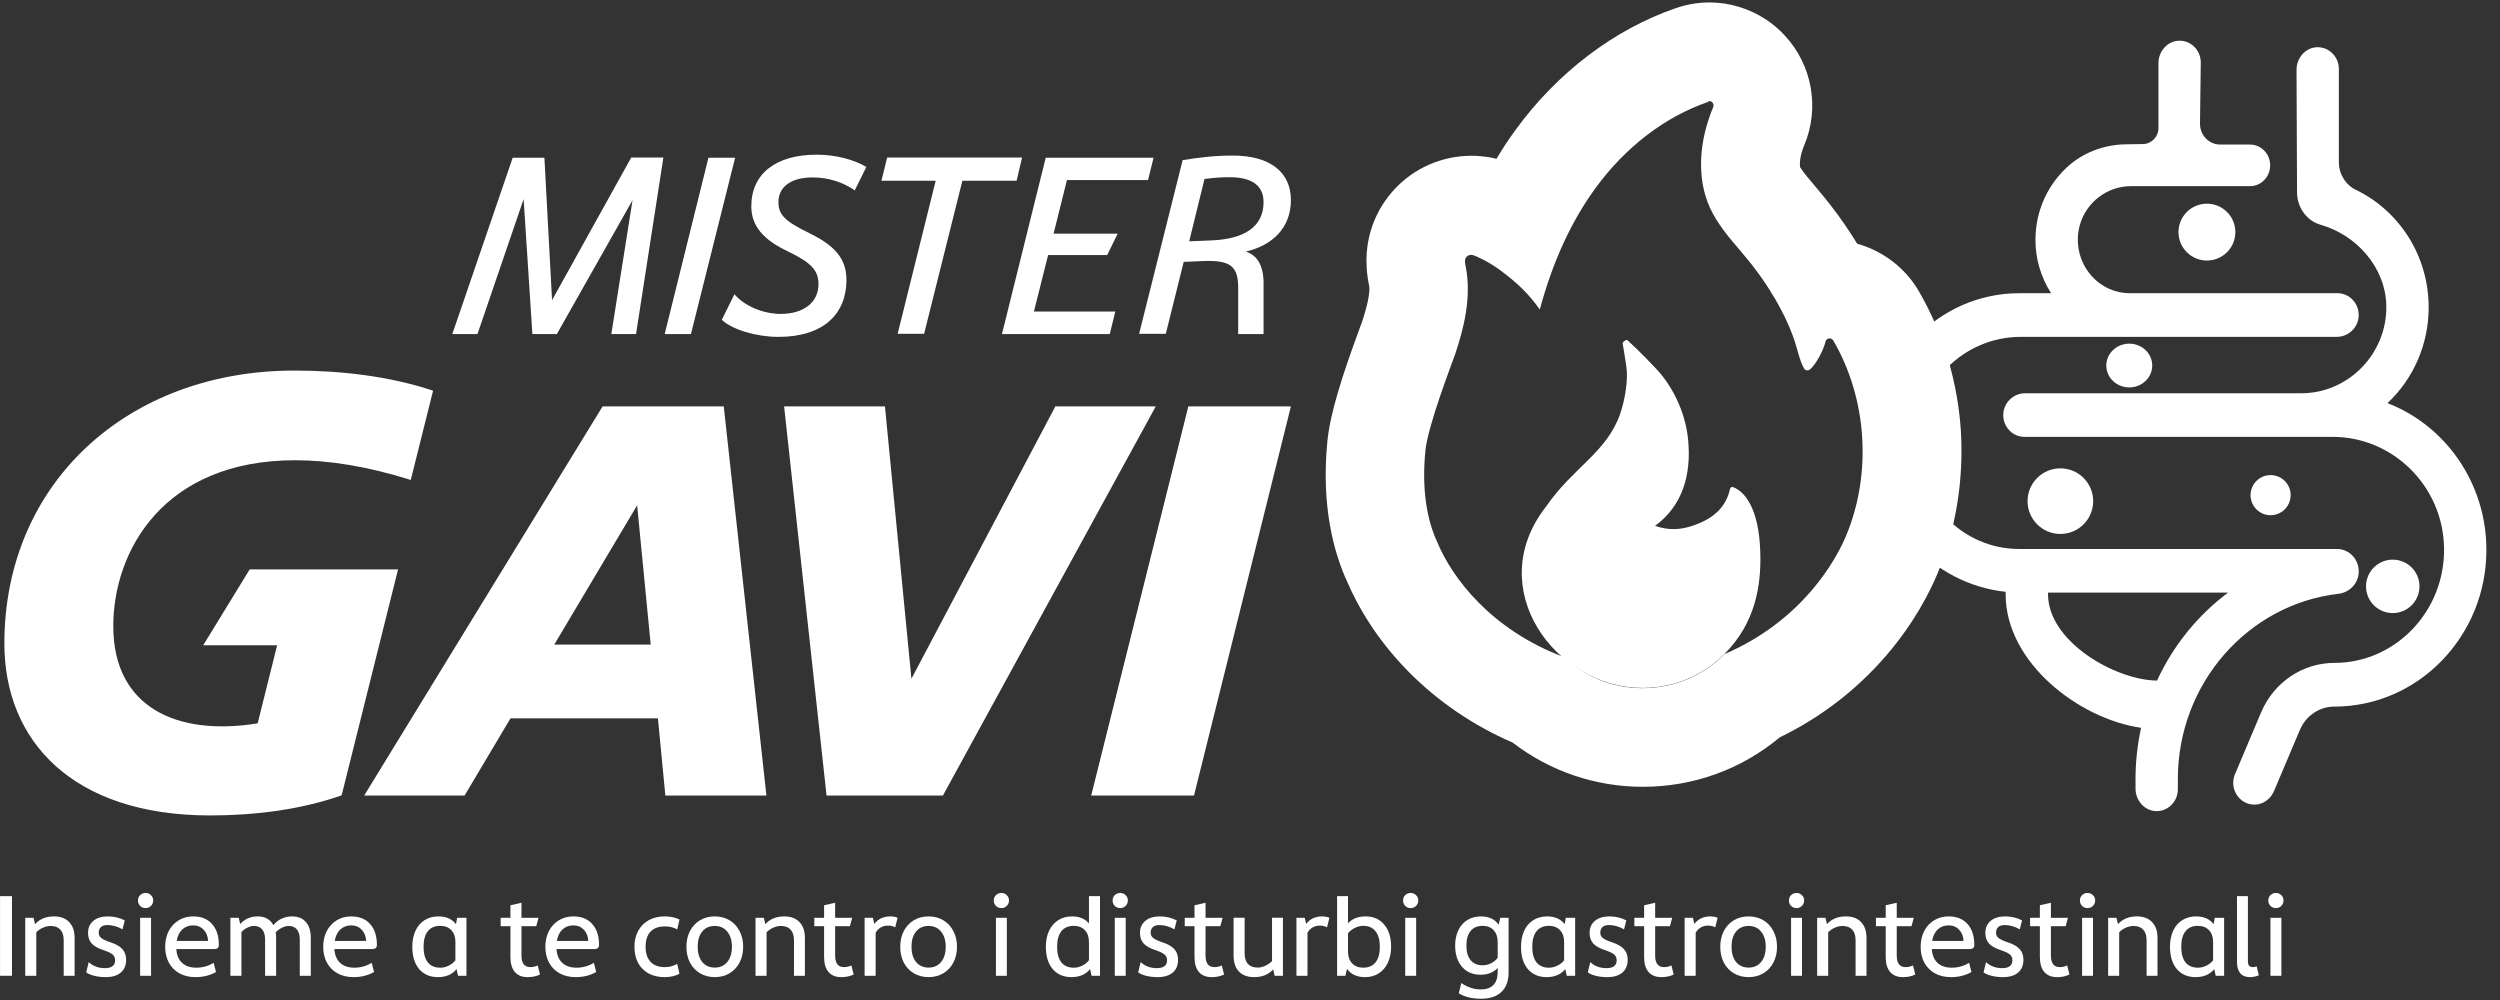 <svg width="280" height="112" viewBox="0 0 280 112" fill="none" xmlns="http://www.w3.org/2000/svg">
<rect x="0" y="0" width="280" height="112" fill="#333333" stroke="none"/>
<path d="M67.489 45.52L40.788 89.1H52.032L57.176 80.453H73.687L74.52 89.1H85.838L81.061 45.52H67.489ZM62.075 72.198L71.36 56.593L72.879 72.198H62.075Z" fill="white"/>
<path d="M118.197 45.52L102.079 76.019L99.114 45.52H87.821L92.574 89.1H105.606L129.442 45.52H118.197Z" fill="white"/>
<path d="M133.092 45.52L122.215 89.1H133.729L144.581 45.52H133.092Z" fill="white"/>
<path d="M27.951 63.795L22.758 72.271H31.037L28.857 81.017C19.744 82.487 12.689 79.18 12.689 70.14C12.689 61.738 18.274 51.547 33.071 51.547C36.794 51.547 41.081 52.208 46.005 53.752L48.504 43.757C43.58 42.116 38.142 41.503 32.973 41.503C14.306 41.503 0.49 54.095 0.49 72.075C0.49 82.952 8.084 91.33 23.541 91.33C28.588 91.33 33.757 90.668 38.264 89.076L44.584 63.771H27.951V63.795Z" fill="white"/>
<path d="M70.698 17.643H74.299L71.237 37.412H68.469L70.845 22.42L62.369 37.412H59.626L58.646 22.298L53.477 37.412H50.66L57.421 17.668H60.973L61.83 33.615L70.698 17.643Z" fill="white"/>
<path d="M74.446 37.412L79.346 17.668H82.334L77.386 37.412H74.446Z" fill="white"/>
<path d="M80.84 35.82L82.261 32.954C83.338 34.252 85.47 35.158 87.43 35.158C90.026 35.158 91.668 33.86 91.668 31.827C91.668 30.333 90.933 29.451 88.287 28.177C85.421 26.83 84.147 25.262 84.147 23.106C84.147 19.431 86.94 17.325 91.447 17.325C93.554 17.325 95.562 17.839 97.032 18.697L95.734 21.318C94.411 20.411 92.794 19.872 91.031 19.872C88.581 19.872 87.184 20.926 87.184 22.641C87.184 24.086 87.969 24.821 90.761 26.168C93.309 27.442 94.803 28.838 94.803 31.337C94.803 35.183 92.206 37.731 87.184 37.731C84.71 37.731 82.016 36.922 80.84 35.82Z" fill="white"/>
<path d="M113.862 20.24H107.787L103.5 37.388H100.535L104.798 20.24H98.723L99.36 17.643H114.474L113.862 20.24Z" fill="white"/>
<path d="M128.584 20.166H119.496L118.002 26.168H125.179L124.003 28.569H117.389L115.797 34.889H124.91L124.297 37.412H112.22L117.12 17.668H129.197L128.584 20.166Z" fill="white"/>
<path d="M139.535 28.177C140.833 28.593 141.519 29.794 141.519 31.68V37.412H138.677V32.194C138.677 29.402 137.403 29.059 133.802 29.279L132.577 29.328L130.569 37.388H127.58L132.455 17.937C134.268 17.643 135.983 17.423 138.089 17.423C142.327 17.423 144.581 19.358 144.581 22.396C144.581 25.58 142.45 27.491 139.535 28.177ZM135.64 26.928C139.314 26.781 141.519 25.433 141.519 22.641C141.519 20.901 140.367 19.848 137.722 19.848C136.766 19.848 136.032 19.897 134.905 20.044L133.19 27.026L135.64 26.928Z" fill="white"/>
<path d="M267.399 45.151C270.23 42.493 272.01 38.669 272.01 34.422C272.01 28.615 268.681 23.593 263.884 21.277C262.702 20.709 261.952 19.497 261.952 18.158V7.73C261.952 6.366 260.867 5.263 259.537 5.288C258.232 5.312 257.211 6.465 257.211 7.811L257.268 21.55C257.276 23.224 258.34 24.726 259.907 25.174C263.914 26.312 267.195 29.944 267.267 34.258C267.356 39.642 262.99 44.044 257.763 44.044H226.815C225.51 44.044 224.39 45.096 224.365 46.441C224.341 47.811 225.415 48.929 226.736 48.929H261.263C268.005 48.929 273.63 54.446 273.735 61.39C273.84 68.46 268.289 74.244 261.452 74.244C257.891 74.244 254.669 76.419 253.246 79.782L250.321 86.7C249.637 88.315 250.787 90.121 252.498 90.119C253.456 90.119 254.312 89.492 254.695 88.586L257.59 81.742C258.26 80.159 259.774 79.137 261.45 79.137C270.838 79.137 278.476 71.267 278.476 61.594C278.476 54.071 273.862 47.642 267.399 45.151Z" fill="white"/>
<path d="M261.911 66.503C263.108 66.364 264.097 65.403 264.174 64.164C264.266 62.702 263.142 61.486 261.743 61.486H226.147C219.729 61.486 214.519 56.057 214.618 49.422C214.714 42.898 219.994 37.727 226.322 37.727H261.724C263.031 37.727 264.15 36.674 264.174 35.33C264.198 33.96 263.124 32.841 261.803 32.841H238.532C235.266 32.841 232.618 30.053 232.716 26.664C232.73 26.155 232.81 25.65 232.953 25.159C233.682 22.651 235.997 20.85 238.655 20.85H251.998C253.246 20.85 254.258 19.807 254.258 18.52C254.258 17.233 253.246 16.191 251.998 16.191H248.66C247.4 16.191 246.383 15.129 246.4 13.83L246.486 6.999C246.486 5.635 245.402 4.534 244.073 4.558C242.761 4.581 241.746 5.736 241.746 7.08V14.329C241.746 15.315 240.977 16.119 240.019 16.134L238.063 16.164C235.587 16.2 233.224 17.128 231.482 18.748C230.077 20.066 229.051 21.686 228.497 23.46C228.392 23.792 228.299 24.13 228.224 24.476C228.056 25.257 227.972 26.05 227.972 26.846C227.961 28.953 228.566 31.024 229.723 32.842H226.147C217.113 32.841 209.781 40.452 209.868 49.771C209.949 58.405 216.46 65.41 224.631 66.283V66.564C224.631 74.195 232.836 80.518 239.805 81.513C239.388 83.401 239.179 85.322 239.179 87.248V88.327C239.179 89.679 240.214 90.834 241.527 90.846C242.839 90.858 243.92 89.759 243.92 88.403V87.248C243.92 76.526 251.803 67.668 261.911 66.503ZM241.587 76.224C236.923 76.182 229.378 71.864 229.378 66.559V66.37H249.545C246.153 68.903 243.403 72.292 241.587 76.224Z" fill="white"/>
<path d="M247.174 29.181C248.933 29.181 250.359 27.756 250.359 25.997C250.359 24.238 248.933 22.812 247.174 22.812C245.416 22.812 243.99 24.238 243.99 25.997C243.99 27.756 245.416 29.181 247.174 29.181Z" fill="white"/>
<path d="M238.478 43.39C239.899 43.39 241.05 42.293 241.05 40.94C241.05 39.587 239.899 38.49 238.478 38.49C237.057 38.49 235.906 39.587 235.906 40.94C235.906 42.293 237.057 43.39 238.478 43.39Z" fill="white"/>
<path d="M256.492 55.972C256.777 54.765 256.029 53.556 254.823 53.271C253.616 52.986 252.406 53.734 252.121 54.941C251.836 56.148 252.584 57.357 253.791 57.642C254.998 57.927 256.207 57.179 256.492 55.972Z" fill="white"/>
<path d="M269.133 68.438C270.66 67.806 271.386 66.055 270.753 64.528C270.12 63.001 268.37 62.275 266.842 62.908C265.315 63.541 264.59 65.291 265.223 66.819C265.855 68.346 267.606 69.071 269.133 68.438Z" fill="white"/>
<path d="M230.761 59.803C232.79 59.803 234.436 58.157 234.436 56.128C234.436 54.099 232.79 52.454 230.761 52.454C228.732 52.454 227.086 54.099 227.086 56.128C227.086 58.157 228.732 59.803 230.761 59.803Z" fill="white"/>
<path d="M254.903 101.707C254.665 101.707 254.461 101.626 254.291 101.465C254.13 101.295 254.049 101.091 254.049 100.853C254.049 100.616 254.13 100.416 254.291 100.255C254.461 100.093 254.665 100.013 254.903 100.013C255.141 100.013 255.34 100.093 255.501 100.255C255.671 100.416 255.756 100.616 255.756 100.853C255.756 101.091 255.671 101.295 255.501 101.465C255.34 101.626 255.141 101.707 254.903 101.707ZM255.514 109.286H254.291V102.79H255.514V109.286Z" fill="white"/>
<path d="M251.994 109.439C251.519 109.439 251.158 109.295 250.911 109.006C250.665 108.717 250.542 108.293 250.542 107.732V100.369H251.765V107.643C251.765 107.881 251.812 108.055 251.905 108.165C251.998 108.267 252.143 108.318 252.338 108.318C252.491 108.318 252.627 108.288 252.746 108.229L252.988 109.235C252.665 109.371 252.334 109.439 251.994 109.439Z" fill="white"/>
<path d="M248.058 102.79H249.103V109.286H248.16L247.994 108.535C247.765 108.832 247.472 109.057 247.115 109.21C246.759 109.363 246.355 109.439 245.905 109.439C245.022 109.439 244.321 109.137 243.803 108.535C243.294 107.923 243.039 107.091 243.039 106.038C243.039 105.35 243.158 104.751 243.396 104.242C243.634 103.724 243.973 103.329 244.415 103.057C244.856 102.777 245.374 102.637 245.969 102.637C246.827 102.637 247.481 102.925 247.931 103.503L248.058 102.79ZM246.16 108.382C246.491 108.382 246.81 108.305 247.115 108.152C247.43 108 247.68 107.8 247.867 107.554V105.503C247.867 104.942 247.714 104.501 247.408 104.178C247.103 103.855 246.687 103.694 246.16 103.694C245.557 103.694 245.094 103.898 244.771 104.305C244.457 104.705 244.3 105.282 244.3 106.038C244.3 106.794 244.457 107.375 244.771 107.783C245.094 108.182 245.557 108.382 246.16 108.382Z" fill="white"/>
<path d="M239.335 102.637C240.065 102.637 240.63 102.849 241.029 103.274C241.437 103.69 241.641 104.28 241.641 105.044V109.286H240.418V105.312C240.418 104.785 240.291 104.386 240.036 104.114C239.789 103.843 239.424 103.707 238.94 103.707C238.66 103.707 238.371 103.775 238.074 103.91C237.785 104.038 237.543 104.208 237.348 104.42V109.286H236.112V102.79H237.042L237.208 103.503C237.734 102.925 238.443 102.637 239.335 102.637Z" fill="white"/>
<path d="M233.805 101.707C233.567 101.707 233.364 101.626 233.194 101.465C233.032 101.295 232.952 101.091 232.952 100.853C232.952 100.616 233.032 100.416 233.194 100.255C233.364 100.093 233.567 100.013 233.805 100.013C234.043 100.013 234.242 100.093 234.404 100.255C234.574 100.416 234.659 100.616 234.659 100.853C234.659 101.091 234.574 101.295 234.404 101.465C234.242 101.626 234.043 101.707 233.805 101.707ZM234.417 109.286H233.194V102.79H234.417V109.286Z" fill="white"/>
<path d="M231.778 109.146C231.387 109.341 230.924 109.439 230.389 109.439C229.769 109.439 229.294 109.248 228.962 108.866C228.631 108.475 228.466 107.919 228.466 107.197V103.732H227.37V102.79H228.466V101.388L229.701 101.108V102.79H231.612L231.357 103.732H229.701V107.019C229.701 107.885 230.032 108.318 230.695 108.318C230.992 108.318 231.268 108.254 231.523 108.127L231.778 109.146Z" fill="white"/>
<path d="M224.332 109.439C223.89 109.439 223.474 109.392 223.084 109.299C222.693 109.205 222.383 109.074 222.154 108.904L222.434 107.757C222.918 108.208 223.521 108.433 224.243 108.433C224.617 108.433 224.901 108.36 225.096 108.216C225.292 108.063 225.389 107.847 225.389 107.566C225.389 107.371 225.347 107.21 225.262 107.082C225.186 106.955 225.054 106.84 224.867 106.738C224.68 106.637 224.4 106.522 224.026 106.394C223.44 106.199 223.016 105.953 222.753 105.656C222.489 105.35 222.358 104.959 222.358 104.484C222.358 103.915 222.557 103.465 222.956 103.133C223.355 102.802 223.899 102.637 224.587 102.637C224.918 102.637 225.245 102.675 225.568 102.751C225.899 102.828 226.2 102.938 226.472 103.083L226.217 104.089C225.963 103.936 225.687 103.817 225.389 103.732C225.092 103.647 224.808 103.605 224.536 103.605C224.213 103.605 223.967 103.681 223.797 103.834C223.636 103.987 223.555 104.199 223.555 104.471C223.555 104.709 223.648 104.904 223.835 105.057C224.031 105.21 224.366 105.367 224.842 105.528C225.47 105.732 225.924 105.991 226.205 106.305C226.485 106.611 226.625 107.006 226.625 107.49C226.625 108.11 226.425 108.59 226.026 108.929C225.627 109.269 225.062 109.439 224.332 109.439Z" fill="white"/>
<path d="M218.245 102.637C219.154 102.637 219.859 102.921 220.36 103.49C220.869 104.051 221.124 104.832 221.124 105.834V105.847C221.124 105.983 221.081 106.093 220.996 106.178C220.912 106.254 220.797 106.293 220.653 106.293H216.36C216.402 106.963 216.619 107.481 217.009 107.847C217.4 108.203 217.931 108.382 218.602 108.382C218.95 108.382 219.29 108.335 219.621 108.242C219.952 108.148 220.258 108.012 220.538 107.834L220.805 108.866C220.135 109.248 219.37 109.439 218.512 109.439C217.833 109.439 217.234 109.299 216.716 109.019C216.207 108.738 215.812 108.343 215.532 107.834C215.251 107.316 215.111 106.717 215.111 106.038C215.111 105.384 215.243 104.798 215.506 104.28C215.778 103.762 216.152 103.359 216.627 103.07C217.103 102.781 217.642 102.637 218.245 102.637ZM218.258 103.643C217.765 103.643 217.353 103.796 217.022 104.102C216.699 104.407 216.491 104.836 216.398 105.388H219.914C219.897 104.879 219.735 104.462 219.43 104.14C219.124 103.809 218.733 103.643 218.258 103.643Z" fill="white"/>
<path d="M214.511 109.146C214.12 109.341 213.658 109.439 213.123 109.439C212.503 109.439 212.027 109.248 211.696 108.866C211.365 108.475 211.199 107.919 211.199 107.197V103.732H210.104V102.79H211.199V101.388L212.435 101.108V102.79H214.345L214.091 103.732H212.435V107.019C212.435 107.885 212.766 108.318 213.428 108.318C213.725 108.318 214.001 108.254 214.256 108.127L214.511 109.146Z" fill="white"/>
<path d="M206.743 102.637C207.473 102.637 208.038 102.849 208.437 103.274C208.845 103.69 209.048 104.28 209.048 105.044V109.286H207.826V105.312C207.826 104.785 207.698 104.386 207.443 104.114C207.197 103.843 206.832 103.707 206.348 103.707C206.068 103.707 205.779 103.775 205.482 103.91C205.193 104.038 204.951 104.208 204.756 104.42V109.286H203.52V102.79H204.45L204.616 103.503C205.142 102.925 205.851 102.637 206.743 102.637Z" fill="white"/>
<path d="M201.213 101.707C200.975 101.707 200.771 101.626 200.601 101.465C200.44 101.295 200.359 101.091 200.359 100.853C200.359 100.616 200.44 100.416 200.601 100.255C200.771 100.093 200.975 100.013 201.213 100.013C201.451 100.013 201.65 100.093 201.812 100.255C201.981 100.416 202.066 100.616 202.066 100.853C202.066 101.091 201.981 101.295 201.812 101.465C201.65 101.626 201.451 101.707 201.213 101.707ZM201.824 109.286H200.601V102.79H201.824V109.286Z" fill="white"/>
<path d="M195.842 109.439C195.222 109.439 194.67 109.295 194.186 109.006C193.71 108.717 193.337 108.318 193.065 107.808C192.802 107.29 192.67 106.7 192.67 106.038C192.67 105.375 192.802 104.789 193.065 104.28C193.337 103.762 193.71 103.359 194.186 103.07C194.67 102.781 195.222 102.637 195.842 102.637C196.462 102.637 197.014 102.781 197.498 103.07C197.982 103.359 198.355 103.762 198.619 104.28C198.891 104.789 199.026 105.375 199.026 106.038C199.026 106.7 198.891 107.29 198.619 107.808C198.355 108.318 197.982 108.717 197.498 109.006C197.014 109.295 196.462 109.439 195.842 109.439ZM195.842 108.369C196.436 108.369 196.903 108.161 197.243 107.745C197.591 107.32 197.765 106.751 197.765 106.038C197.765 105.324 197.591 104.76 197.243 104.344C196.903 103.919 196.436 103.707 195.842 103.707C195.247 103.707 194.78 103.915 194.441 104.331C194.101 104.747 193.931 105.316 193.931 106.038C193.931 106.751 194.101 107.32 194.441 107.745C194.789 108.161 195.256 108.369 195.842 108.369Z" fill="white"/>
<path d="M191.533 102.637C191.864 102.637 192.144 102.688 192.373 102.79L192.106 103.86C191.877 103.732 191.609 103.668 191.303 103.668C190.989 103.668 190.713 103.741 190.475 103.885C190.238 104.021 190.051 104.216 189.915 104.471V109.286H188.679V102.79H189.609L189.762 103.477C190.204 102.917 190.794 102.637 191.533 102.637Z" fill="white"/>
<path d="M187.454 109.146C187.064 109.341 186.601 109.439 186.066 109.439C185.446 109.439 184.97 109.248 184.639 108.866C184.308 108.475 184.142 107.919 184.142 107.197V103.732H183.047V102.79H184.142V101.388L185.378 101.108V102.79H187.289L187.034 103.732H185.378V107.019C185.378 107.885 185.709 108.318 186.372 108.318C186.669 108.318 186.945 108.254 187.2 108.127L187.454 109.146Z" fill="white"/>
<path d="M180.009 109.439C179.567 109.439 179.151 109.392 178.76 109.299C178.37 109.205 178.06 109.074 177.831 108.904L178.111 107.757C178.595 108.208 179.198 108.433 179.92 108.433C180.293 108.433 180.578 108.36 180.773 108.216C180.968 108.063 181.066 107.847 181.066 107.566C181.066 107.371 181.024 107.21 180.939 107.082C180.862 106.955 180.731 106.84 180.544 106.738C180.357 106.637 180.077 106.522 179.703 106.394C179.117 106.199 178.693 105.953 178.429 105.656C178.166 105.35 178.034 104.959 178.034 104.484C178.034 103.915 178.234 103.465 178.633 103.133C179.032 102.802 179.576 102.637 180.264 102.637C180.595 102.637 180.922 102.675 181.244 102.751C181.576 102.828 181.877 102.938 182.149 103.083L181.894 104.089C181.639 103.936 181.363 103.817 181.066 103.732C180.769 103.647 180.484 103.605 180.213 103.605C179.89 103.605 179.644 103.681 179.474 103.834C179.312 103.987 179.232 104.199 179.232 104.471C179.232 104.709 179.325 104.904 179.512 105.057C179.707 105.21 180.043 105.367 180.518 105.528C181.147 105.732 181.601 105.991 181.881 106.305C182.162 106.611 182.302 107.006 182.302 107.49C182.302 108.11 182.102 108.59 181.703 108.929C181.304 109.269 180.739 109.439 180.009 109.439Z" fill="white"/>
<path d="M175.371 102.79H176.416V109.286H175.473L175.308 108.535C175.078 108.832 174.786 109.057 174.429 109.21C174.072 109.363 173.669 109.439 173.219 109.439C172.335 109.439 171.635 109.137 171.117 108.535C170.607 107.923 170.353 107.091 170.353 106.038C170.353 105.35 170.471 104.751 170.709 104.242C170.947 103.724 171.287 103.329 171.728 103.057C172.17 102.777 172.688 102.637 173.282 102.637C174.14 102.637 174.794 102.925 175.244 103.503L175.371 102.79ZM173.473 108.382C173.805 108.382 174.123 108.305 174.429 108.152C174.743 108 174.994 107.8 175.18 107.554V105.503C175.18 104.942 175.028 104.501 174.722 104.178C174.416 103.855 174 103.694 173.473 103.694C172.871 103.694 172.408 103.898 172.085 104.305C171.771 104.705 171.614 105.282 171.614 106.038C171.614 106.794 171.771 107.375 172.085 107.783C172.408 108.182 172.871 108.382 173.473 108.382Z" fill="white"/>
<path d="M168.033 102.79H168.963V108.904C168.963 109.855 168.696 110.585 168.161 111.095C167.634 111.604 166.874 111.859 165.88 111.859C164.87 111.859 164.038 111.655 163.384 111.248L163.664 110.101C164.36 110.577 165.086 110.815 165.842 110.815C166.471 110.815 166.942 110.649 167.256 110.318C167.579 109.995 167.74 109.515 167.74 108.878V108.407C167.282 108.917 166.636 109.171 165.804 109.171C165.235 109.171 164.738 109.04 164.314 108.777C163.889 108.505 163.558 108.123 163.32 107.63C163.091 107.138 162.976 106.564 162.976 105.91C162.976 105.257 163.095 104.683 163.333 104.191C163.571 103.69 163.906 103.308 164.339 103.044C164.781 102.773 165.29 102.637 165.868 102.637C166.751 102.637 167.413 102.947 167.855 103.567L168.033 102.79ZM166.059 108.114C166.381 108.114 166.696 108.038 167.001 107.885C167.307 107.732 167.553 107.528 167.74 107.273V105.503C167.74 104.942 167.587 104.501 167.282 104.178C166.984 103.855 166.577 103.694 166.059 103.694C165.473 103.694 165.023 103.885 164.709 104.267C164.394 104.649 164.237 105.197 164.237 105.91C164.237 106.615 164.394 107.159 164.709 107.541C165.031 107.923 165.481 108.114 166.059 108.114Z" fill="white"/>
<path d="M157.997 101.707C157.759 101.707 157.555 101.626 157.385 101.465C157.224 101.295 157.143 101.091 157.143 100.853C157.143 100.616 157.224 100.416 157.385 100.255C157.555 100.093 157.759 100.013 157.997 100.013C158.234 100.013 158.434 100.093 158.595 100.255C158.765 100.416 158.85 100.616 158.85 100.853C158.85 101.091 158.765 101.295 158.595 101.465C158.434 101.626 158.234 101.707 157.997 101.707ZM158.608 109.286H157.385V102.79H158.608V109.286Z" fill="white"/>
<path d="M152.939 102.637C153.822 102.637 154.519 102.942 155.028 103.554C155.546 104.157 155.805 104.985 155.805 106.038C155.805 106.717 155.682 107.316 155.436 107.834C155.198 108.344 154.858 108.738 154.417 109.019C153.975 109.299 153.461 109.439 152.875 109.439C151.975 109.439 151.304 109.129 150.863 108.509L150.684 109.286H149.754V100.369H150.977V103.414C151.444 102.896 152.098 102.637 152.939 102.637ZM152.684 108.382C153.287 108.382 153.746 108.182 154.06 107.783C154.383 107.375 154.544 106.794 154.544 106.038C154.544 105.282 154.383 104.705 154.06 104.305C153.746 103.898 153.287 103.694 152.684 103.694C152.362 103.694 152.043 103.775 151.729 103.936C151.415 104.089 151.164 104.288 150.977 104.535V106.573C150.977 107.133 151.13 107.575 151.436 107.898C151.742 108.22 152.158 108.382 152.684 108.382Z" fill="white"/>
<path d="M148.056 102.637C148.387 102.637 148.667 102.688 148.896 102.79L148.629 103.86C148.399 103.732 148.132 103.668 147.826 103.668C147.512 103.668 147.236 103.741 146.998 103.885C146.76 104.021 146.574 104.216 146.438 104.471V109.286H145.202V102.79H146.132L146.285 103.477C146.727 102.917 147.317 102.637 148.056 102.637Z" fill="white"/>
<path d="M142.467 102.789H143.69V109.286H142.76L142.594 108.573C142.068 109.15 141.358 109.439 140.467 109.439C139.736 109.439 139.167 109.231 138.76 108.815C138.361 108.39 138.161 107.796 138.161 107.031V102.789H139.397V106.764C139.397 107.29 139.52 107.69 139.766 107.961C140.021 108.233 140.386 108.369 140.862 108.369C141.142 108.369 141.426 108.301 141.715 108.165C142.012 108.029 142.263 107.855 142.467 107.643V102.789Z" fill="white"/>
<path d="M137.097 109.146C136.707 109.341 136.244 109.439 135.709 109.439C135.089 109.439 134.613 109.248 134.282 108.866C133.951 108.475 133.785 107.919 133.785 107.197V103.732H132.69V102.79H133.785V101.388L135.021 101.108V102.79H136.932L136.677 103.732H135.021V107.019C135.021 107.885 135.352 108.318 136.015 108.318C136.312 108.318 136.588 108.254 136.843 108.127L137.097 109.146Z" fill="white"/>
<path d="M129.652 109.439C129.211 109.439 128.795 109.392 128.404 109.299C128.013 109.205 127.703 109.074 127.474 108.904L127.754 107.757C128.238 108.208 128.841 108.433 129.563 108.433C129.937 108.433 130.221 108.36 130.417 108.216C130.612 108.063 130.71 107.847 130.71 107.566C130.71 107.371 130.667 107.21 130.582 107.082C130.506 106.955 130.374 106.84 130.187 106.738C130.001 106.637 129.72 106.522 129.347 106.394C128.761 106.199 128.336 105.953 128.073 105.656C127.81 105.35 127.678 104.959 127.678 104.484C127.678 103.915 127.878 103.465 128.277 103.133C128.676 102.802 129.219 102.637 129.907 102.637C130.238 102.637 130.565 102.675 130.888 102.751C131.219 102.828 131.521 102.938 131.792 103.083L131.538 104.089C131.283 103.936 131.007 103.817 130.71 103.732C130.412 103.647 130.128 103.605 129.856 103.605C129.533 103.605 129.287 103.681 129.117 103.834C128.956 103.987 128.875 104.199 128.875 104.471C128.875 104.709 128.969 104.904 129.156 105.057C129.351 105.21 129.686 105.367 130.162 105.528C130.79 105.732 131.245 105.991 131.525 106.305C131.805 106.611 131.945 107.006 131.945 107.49C131.945 108.11 131.746 108.59 131.347 108.929C130.947 109.269 130.383 109.439 129.652 109.439Z" fill="white"/>
<path d="M125.466 101.707C125.228 101.707 125.025 101.626 124.855 101.465C124.693 101.295 124.613 101.091 124.613 100.853C124.613 100.616 124.693 100.416 124.855 100.255C125.025 100.093 125.228 100.013 125.466 100.013C125.704 100.013 125.904 100.093 126.065 100.255C126.235 100.416 126.32 100.616 126.32 100.853C126.32 101.091 126.235 101.295 126.065 101.465C125.904 101.626 125.704 101.707 125.466 101.707ZM126.078 109.286H124.855V102.79H126.078V109.286Z" fill="white"/>
<path d="M121.963 100.369H123.199V109.286H122.256L122.09 108.535C121.861 108.823 121.568 109.048 121.212 109.21C120.855 109.363 120.451 109.439 120.001 109.439C119.118 109.439 118.418 109.138 117.9 108.535C117.39 107.923 117.135 107.091 117.135 106.038C117.135 105.358 117.254 104.764 117.492 104.254C117.738 103.736 118.082 103.337 118.524 103.057C118.965 102.777 119.479 102.637 120.065 102.637C120.897 102.637 121.53 102.9 121.963 103.426V100.369ZM120.256 108.382C120.587 108.382 120.906 108.305 121.212 108.152C121.526 108 121.776 107.796 121.963 107.541V105.503C121.963 104.942 121.81 104.501 121.505 104.178C121.199 103.855 120.783 103.694 120.256 103.694C119.653 103.694 119.19 103.898 118.868 104.305C118.553 104.705 118.396 105.282 118.396 106.038C118.396 106.794 118.553 107.375 118.868 107.783C119.19 108.182 119.653 108.382 120.256 108.382Z" fill="white"/>
<path d="M112.156 101.707C111.918 101.707 111.714 101.626 111.544 101.465C111.383 101.295 111.302 101.091 111.302 100.853C111.302 100.616 111.383 100.416 111.544 100.255C111.714 100.093 111.918 100.013 112.156 100.013C112.394 100.013 112.593 100.093 112.754 100.255C112.924 100.416 113.009 100.616 113.009 100.853C113.009 101.091 112.924 101.295 112.754 101.465C112.593 101.626 112.394 101.707 112.156 101.707ZM112.767 109.286H111.544V102.79H112.767V109.286Z" fill="white"/>
<path d="M103.999 109.439C103.379 109.439 102.827 109.295 102.343 109.006C101.867 108.717 101.493 108.318 101.222 107.808C100.958 107.29 100.827 106.7 100.827 106.038C100.827 105.375 100.958 104.789 101.222 104.28C101.493 103.762 101.867 103.359 102.343 103.07C102.827 102.781 103.379 102.637 103.999 102.637C104.618 102.637 105.17 102.781 105.655 103.07C106.139 103.359 106.512 103.762 106.775 104.28C107.047 104.789 107.183 105.375 107.183 106.038C107.183 106.7 107.047 107.29 106.775 107.808C106.512 108.318 106.139 108.717 105.655 109.006C105.17 109.295 104.618 109.439 103.999 109.439ZM103.999 108.369C104.593 108.369 105.06 108.161 105.4 107.745C105.748 107.32 105.922 106.751 105.922 106.038C105.922 105.324 105.748 104.76 105.4 104.344C105.06 103.919 104.593 103.707 103.999 103.707C103.404 103.707 102.937 103.915 102.597 104.331C102.258 104.747 102.088 105.316 102.088 106.038C102.088 106.751 102.258 107.32 102.597 107.745C102.945 108.161 103.413 108.369 103.999 108.369Z" fill="white"/>
<path d="M99.689 102.637C100.021 102.637 100.301 102.688 100.53 102.79L100.263 103.86C100.033 103.732 99.766 103.668 99.46 103.668C99.146 103.668 98.87 103.741 98.632 103.885C98.394 104.021 98.207 104.216 98.072 104.471V109.286H96.836V102.79H97.766L97.919 103.477C98.36 102.917 98.951 102.637 99.689 102.637Z" fill="white"/>
<path d="M95.611 109.146C95.22 109.341 94.757 109.439 94.222 109.439C93.602 109.439 93.127 109.248 92.795 108.866C92.464 108.475 92.299 107.919 92.299 107.197V103.732H91.203V102.79H92.299V101.388L93.534 101.108V102.79H95.445L95.19 103.732H93.534V107.019C93.534 107.885 93.865 108.318 94.528 108.318C94.825 108.318 95.101 108.254 95.356 108.127L95.611 109.146Z" fill="white"/>
<path d="M87.843 102.637C88.573 102.637 89.138 102.849 89.537 103.274C89.945 103.69 90.149 104.28 90.149 105.044V109.286H88.926V105.312C88.926 104.785 88.798 104.386 88.544 104.114C88.297 103.843 87.932 103.707 87.448 103.707C87.168 103.707 86.879 103.775 86.582 103.91C86.293 104.038 86.051 104.208 85.856 104.42V109.286H84.62V102.79H85.55L85.716 103.503C86.242 102.925 86.951 102.637 87.843 102.637Z" fill="white"/>
<path d="M80.052 109.439C79.432 109.439 78.88 109.295 78.396 109.006C77.92 108.717 77.546 108.318 77.275 107.808C77.011 107.29 76.88 106.7 76.88 106.038C76.88 105.375 77.011 104.789 77.275 104.28C77.546 103.762 77.92 103.359 78.396 103.07C78.88 102.781 79.432 102.637 80.052 102.637C80.672 102.637 81.224 102.781 81.708 103.07C82.192 103.359 82.566 103.762 82.829 104.28C83.1 104.789 83.236 105.375 83.236 106.038C83.236 106.7 83.1 107.29 82.829 107.808C82.566 108.318 82.192 108.717 81.708 109.006C81.224 109.295 80.672 109.439 80.052 109.439ZM80.052 108.369C80.646 108.369 81.113 108.161 81.453 107.745C81.801 107.32 81.975 106.751 81.975 106.038C81.975 105.324 81.801 104.76 81.453 104.344C81.113 103.919 80.646 103.707 80.052 103.707C79.457 103.707 78.99 103.915 78.65 104.331C78.311 104.747 78.141 105.316 78.141 106.038C78.141 106.751 78.311 107.32 78.65 107.745C78.999 108.161 79.466 108.369 80.052 108.369Z" fill="white"/>
<path d="M74.447 109.439C73.759 109.439 73.16 109.303 72.65 109.031C72.141 108.751 71.746 108.356 71.466 107.847C71.194 107.329 71.058 106.726 71.058 106.038C71.058 105.358 71.198 104.764 71.478 104.254C71.759 103.736 72.154 103.337 72.663 103.057C73.173 102.777 73.767 102.637 74.447 102.637C75.067 102.637 75.618 102.751 76.103 102.981L75.848 104.102C75.474 103.872 75.016 103.758 74.472 103.758C73.767 103.758 73.228 103.953 72.854 104.344C72.489 104.734 72.306 105.299 72.306 106.038C72.306 106.768 72.493 107.333 72.867 107.732C73.241 108.123 73.776 108.318 74.472 108.318C74.973 108.318 75.432 108.195 75.848 107.949L76.103 109.057C75.644 109.312 75.092 109.439 74.447 109.439Z" fill="white"/>
<path d="M64.215 102.637C65.123 102.637 65.828 102.921 66.329 103.49C66.839 104.051 67.094 104.832 67.094 105.834V105.847C67.094 105.983 67.051 106.093 66.966 106.178C66.881 106.254 66.767 106.293 66.622 106.293H62.329C62.372 106.963 62.588 107.481 62.979 107.847C63.37 108.203 63.901 108.382 64.571 108.382C64.92 108.382 65.259 108.335 65.59 108.242C65.922 108.148 66.227 108.012 66.508 107.834L66.775 108.866C66.104 109.248 65.34 109.439 64.482 109.439C63.803 109.439 63.204 109.299 62.686 109.019C62.177 108.738 61.782 108.343 61.501 107.834C61.221 107.316 61.081 106.717 61.081 106.038C61.081 105.384 61.213 104.798 61.476 104.28C61.748 103.762 62.121 103.359 62.597 103.07C63.072 102.781 63.612 102.637 64.215 102.637ZM64.227 103.643C63.735 103.643 63.323 103.796 62.992 104.102C62.669 104.407 62.461 104.836 62.368 105.388H65.883C65.867 104.879 65.705 104.462 65.399 104.14C65.094 103.809 64.703 103.643 64.227 103.643Z" fill="white"/>
<path d="M60.481 109.146C60.09 109.341 59.627 109.439 59.092 109.439C58.472 109.439 57.997 109.248 57.666 108.866C57.334 108.475 57.169 107.919 57.169 107.197V103.732H56.073V102.79H57.169V101.388L58.404 101.108V102.79H60.315L60.06 103.732H58.404V107.019C58.404 107.885 58.736 108.318 59.398 108.318C59.695 108.318 59.971 108.254 60.226 108.127L60.481 109.146Z" fill="white"/>
<path d="M51.197 102.79H52.242V109.286H51.299L51.133 108.535C50.904 108.832 50.611 109.057 50.255 109.21C49.898 109.363 49.495 109.439 49.044 109.439C48.161 109.439 47.461 109.137 46.943 108.535C46.433 107.923 46.178 107.091 46.178 106.038C46.178 105.35 46.297 104.751 46.535 104.242C46.773 103.724 47.112 103.329 47.554 103.057C47.996 102.777 48.514 102.637 49.108 102.637C49.966 102.637 50.62 102.925 51.07 103.503L51.197 102.79ZM49.299 108.382C49.63 108.382 49.949 108.305 50.255 108.152C50.569 108 50.819 107.8 51.006 107.554V105.503C51.006 104.942 50.853 104.501 50.547 104.178C50.242 103.855 49.826 103.694 49.299 103.694C48.696 103.694 48.233 103.898 47.911 104.305C47.596 104.705 47.439 105.282 47.439 106.038C47.439 106.794 47.596 107.375 47.911 107.783C48.233 108.182 48.696 108.382 49.299 108.382Z" fill="white"/>
<path d="M39.335 102.637C40.243 102.637 40.948 102.921 41.449 103.49C41.959 104.051 42.214 104.832 42.214 105.834V105.847C42.214 105.983 42.171 106.093 42.086 106.178C42.001 106.254 41.887 106.293 41.742 106.293H37.45C37.492 106.963 37.709 107.481 38.099 107.847C38.49 108.203 39.021 108.382 39.691 108.382C40.04 108.382 40.379 108.335 40.711 108.242C41.042 108.148 41.347 108.012 41.628 107.834L41.895 108.866C41.224 109.248 40.46 109.439 39.602 109.439C38.923 109.439 38.324 109.299 37.806 109.019C37.297 108.738 36.902 108.343 36.621 107.834C36.341 107.316 36.201 106.717 36.201 106.038C36.201 105.384 36.333 104.798 36.596 104.28C36.868 103.762 37.242 103.359 37.717 103.07C38.193 102.781 38.732 102.637 39.335 102.637ZM39.348 103.643C38.855 103.643 38.443 103.796 38.112 104.102C37.789 104.407 37.581 104.836 37.488 105.388H41.004C40.987 104.879 40.825 104.462 40.52 104.14C40.214 103.809 39.823 103.643 39.348 103.643Z" fill="white"/>
<path d="M32.734 102.637C33.388 102.637 33.897 102.849 34.263 103.274C34.628 103.69 34.81 104.28 34.81 105.044V109.286H33.575V105.223C33.575 104.73 33.468 104.356 33.256 104.102C33.044 103.838 32.734 103.707 32.326 103.707C32.08 103.707 31.821 103.779 31.549 103.923C31.277 104.059 31.052 104.229 30.874 104.433C30.908 104.603 30.925 104.806 30.925 105.044V109.286H29.689V105.223C29.689 104.73 29.583 104.356 29.371 104.102C29.159 103.838 28.849 103.707 28.441 103.707C28.212 103.707 27.965 103.77 27.702 103.898C27.439 104.025 27.218 104.191 27.04 104.395V109.286H25.804V102.79H26.734L26.9 103.49C27.418 102.921 28.072 102.637 28.861 102.637C29.677 102.637 30.263 102.964 30.619 103.618C30.874 103.295 31.18 103.053 31.537 102.891C31.902 102.722 32.301 102.637 32.734 102.637Z" fill="white"/>
<path d="M21.633 102.637C22.542 102.637 23.247 102.921 23.748 103.49C24.257 104.051 24.512 104.832 24.512 105.834V105.847C24.512 105.983 24.47 106.093 24.385 106.178C24.3 106.254 24.185 106.293 24.041 106.293H19.748C19.79 106.963 20.007 107.481 20.398 107.847C20.788 108.203 21.319 108.382 21.99 108.382C22.338 108.382 22.678 108.335 23.009 108.242C23.34 108.148 23.646 108.012 23.926 107.834L24.194 108.866C23.523 109.248 22.758 109.439 21.901 109.439C21.221 109.439 20.623 109.299 20.105 109.019C19.595 108.738 19.2 108.343 18.92 107.834C18.64 107.316 18.5 106.717 18.5 106.038C18.5 105.384 18.631 104.798 18.894 104.28C19.166 103.762 19.54 103.359 20.015 103.07C20.491 102.781 21.03 102.637 21.633 102.637ZM21.646 103.643C21.153 103.643 20.741 103.796 20.41 104.102C20.088 104.407 19.88 104.836 19.786 105.388H23.302C23.285 104.879 23.124 104.462 22.818 104.14C22.512 103.809 22.122 103.643 21.646 103.643Z" fill="white"/>
<path d="M16.307 101.707C16.069 101.707 15.865 101.626 15.695 101.465C15.534 101.295 15.453 101.091 15.453 100.853C15.453 100.616 15.534 100.416 15.695 100.255C15.865 100.093 16.069 100.013 16.307 100.013C16.544 100.013 16.744 100.093 16.905 100.255C17.075 100.416 17.16 100.616 17.16 100.853C17.16 101.091 17.075 101.295 16.905 101.465C16.744 101.626 16.544 101.707 16.307 101.707ZM16.918 109.286H15.695V102.79H16.918V109.286Z" fill="white"/>
<path d="M11.835 109.439C11.393 109.439 10.977 109.392 10.586 109.299C10.195 109.205 9.886 109.074 9.656 108.904L9.937 107.757C10.421 108.208 11.024 108.433 11.745 108.433C12.119 108.433 12.403 108.36 12.599 108.216C12.794 108.063 12.892 107.847 12.892 107.566C12.892 107.371 12.849 107.21 12.764 107.082C12.688 106.955 12.556 106.84 12.37 106.738C12.183 106.637 11.902 106.522 11.529 106.394C10.943 106.199 10.518 105.953 10.255 105.656C9.992 105.35 9.86 104.959 9.86 104.484C9.86 103.915 10.06 103.465 10.459 103.133C10.858 102.802 11.401 102.637 12.089 102.637C12.421 102.637 12.747 102.675 13.07 102.751C13.401 102.828 13.703 102.938 13.975 103.083L13.72 104.089C13.465 103.936 13.189 103.817 12.892 103.732C12.595 103.647 12.31 103.605 12.038 103.605C11.716 103.605 11.469 103.681 11.3 103.834C11.138 103.987 11.057 104.199 11.057 104.471C11.057 104.709 11.151 104.904 11.338 105.057C11.533 105.21 11.868 105.367 12.344 105.528C12.973 105.732 13.427 105.991 13.707 106.305C13.987 106.611 14.127 107.006 14.127 107.49C14.127 108.11 13.928 108.59 13.529 108.929C13.13 109.269 12.565 109.439 11.835 109.439Z" fill="white"/>
<path d="M6.051 102.637C6.781 102.637 7.346 102.849 7.745 103.274C8.153 103.69 8.357 104.28 8.357 105.044V109.286H7.134V105.312C7.134 104.785 7.006 104.386 6.752 104.114C6.505 103.843 6.14 103.707 5.656 103.707C5.376 103.707 5.087 103.775 4.79 103.91C4.501 104.038 4.259 104.208 4.064 104.42V109.286H2.828V102.79H3.758L3.924 103.503C4.45 102.925 5.159 102.637 6.051 102.637Z" fill="white"/>
<path d="M1.341 109.286H0.004V100.369H1.341V109.286Z" fill="white"/>
<path d="M191.443 11.323C191.566 11.323 191.713 11.372 191.786 11.47C191.909 11.617 191.958 11.813 191.884 11.984C190.194 16.002 190.072 20.117 191.517 23.277C192.325 25.017 193.599 26.56 194.873 28.03C195.339 28.593 195.804 29.132 196.245 29.695C199.062 33.321 200.458 36.481 201.046 38.343C201.316 39.176 201.659 40.695 202.1 41.331C202.149 41.405 202.271 41.478 202.418 41.478C202.516 41.478 202.614 41.454 202.712 41.38C203.422 40.817 204.28 39.078 204.451 38.269C204.5 38.073 204.647 37.926 204.843 37.902C204.868 37.902 204.892 37.902 204.917 37.902C205.088 37.902 205.235 38 205.333 38.147C209.13 44.663 209.669 53.066 206.754 60.023C205.652 62.668 201.904 69.503 193.158 73.251C190.807 75.627 187.573 77.073 183.972 77.073C180.567 77.073 177.456 75.75 175.153 73.594C166.947 70.507 162.611 64.677 160.969 60.709C160.234 59.165 159.108 55.809 159.646 50.469C159.916 47.676 162.635 40.646 162.954 39.739C163.884 36.971 164.864 33.346 164.154 29.843C164.08 29.475 163.982 29.059 164.252 28.765C164.35 28.667 164.521 28.544 164.766 28.544C164.815 28.544 164.889 28.544 164.938 28.569C165.256 28.618 166.849 29.377 168.049 30.283C170.058 31.778 171.234 32.954 172.458 34.668C173.879 29.377 175.961 24.821 178.656 21.122C182.012 16.492 186.495 13.062 191.297 11.421C191.346 11.347 191.394 11.323 191.443 11.323ZM191.443 0.275C190.17 0.275 188.896 0.495 187.695 0.912C180.787 3.288 174.394 8.138 169.739 14.556C168.98 15.585 168.269 16.663 167.608 17.79C167.388 17.741 167.192 17.692 166.971 17.643C166.261 17.52 165.501 17.447 164.791 17.447C161.484 17.447 158.324 18.843 156.119 21.268C154.551 22.983 152.199 26.584 153.351 32.047C153.4 32.39 153.424 33.444 152.518 36.138C152.469 36.261 152.395 36.457 152.297 36.726C150.338 42.042 148.99 46.231 148.672 49.367C147.937 56.765 149.431 62.007 150.901 65.192C152.003 67.739 154.061 71.487 157.785 75.26C161.092 78.591 165.011 81.261 169.421 83.172C173.585 86.381 178.681 88.121 183.996 88.121C189.68 88.121 195.045 86.161 199.332 82.584C203.912 80.355 207.905 77.293 211.213 73.472C214.471 69.699 216.21 66.122 216.969 64.31C219.052 59.337 219.958 53.752 219.615 48.215C219.248 42.703 217.631 37.314 214.936 32.66C213.417 30.014 210.894 28.103 208.003 27.295C207.171 25.923 206.166 24.453 204.99 22.934C204.451 22.248 203.937 21.636 203.472 21.073L203.325 20.901C202.737 20.215 201.879 19.186 201.61 18.721C201.561 18.451 201.536 17.545 202.075 16.271C203.839 12.082 202.957 7.256 199.87 3.949C197.715 1.622 194.628 0.275 191.443 0.275Z" fill="white"/>
<path d="M193.158 73.227C190.807 75.603 187.573 77.048 183.972 77.048C174.222 77.048 165.942 65.877 173.193 56.691C176.157 52.38 179.954 50.665 181.449 46.378C182.037 44.688 182.355 42.458 182.159 41.111C182.086 40.523 181.792 38.784 181.743 38.514C181.718 38.416 181.767 38.343 181.841 38.269L182.037 38.122C182.135 38.049 182.257 38.073 182.331 38.147C182.674 38.49 183.017 38.808 183.359 39.127C184.094 39.837 184.829 40.597 185.54 41.356C187.181 43.095 188.749 45.986 189.067 49.22C189.459 53.237 188.406 56.667 185.368 58.896C186.765 59.386 188.136 59.386 189.606 58.871C192.007 58.063 193.33 56.74 193.771 54.731C193.795 54.658 193.844 54.609 193.893 54.56C193.967 54.535 194.04 54.535 194.114 54.56C195.51 55.099 197.004 57.083 197.151 61.811C197.274 65.584 196.612 69.748 193.158 73.227Z" fill="white"/>
</svg>
